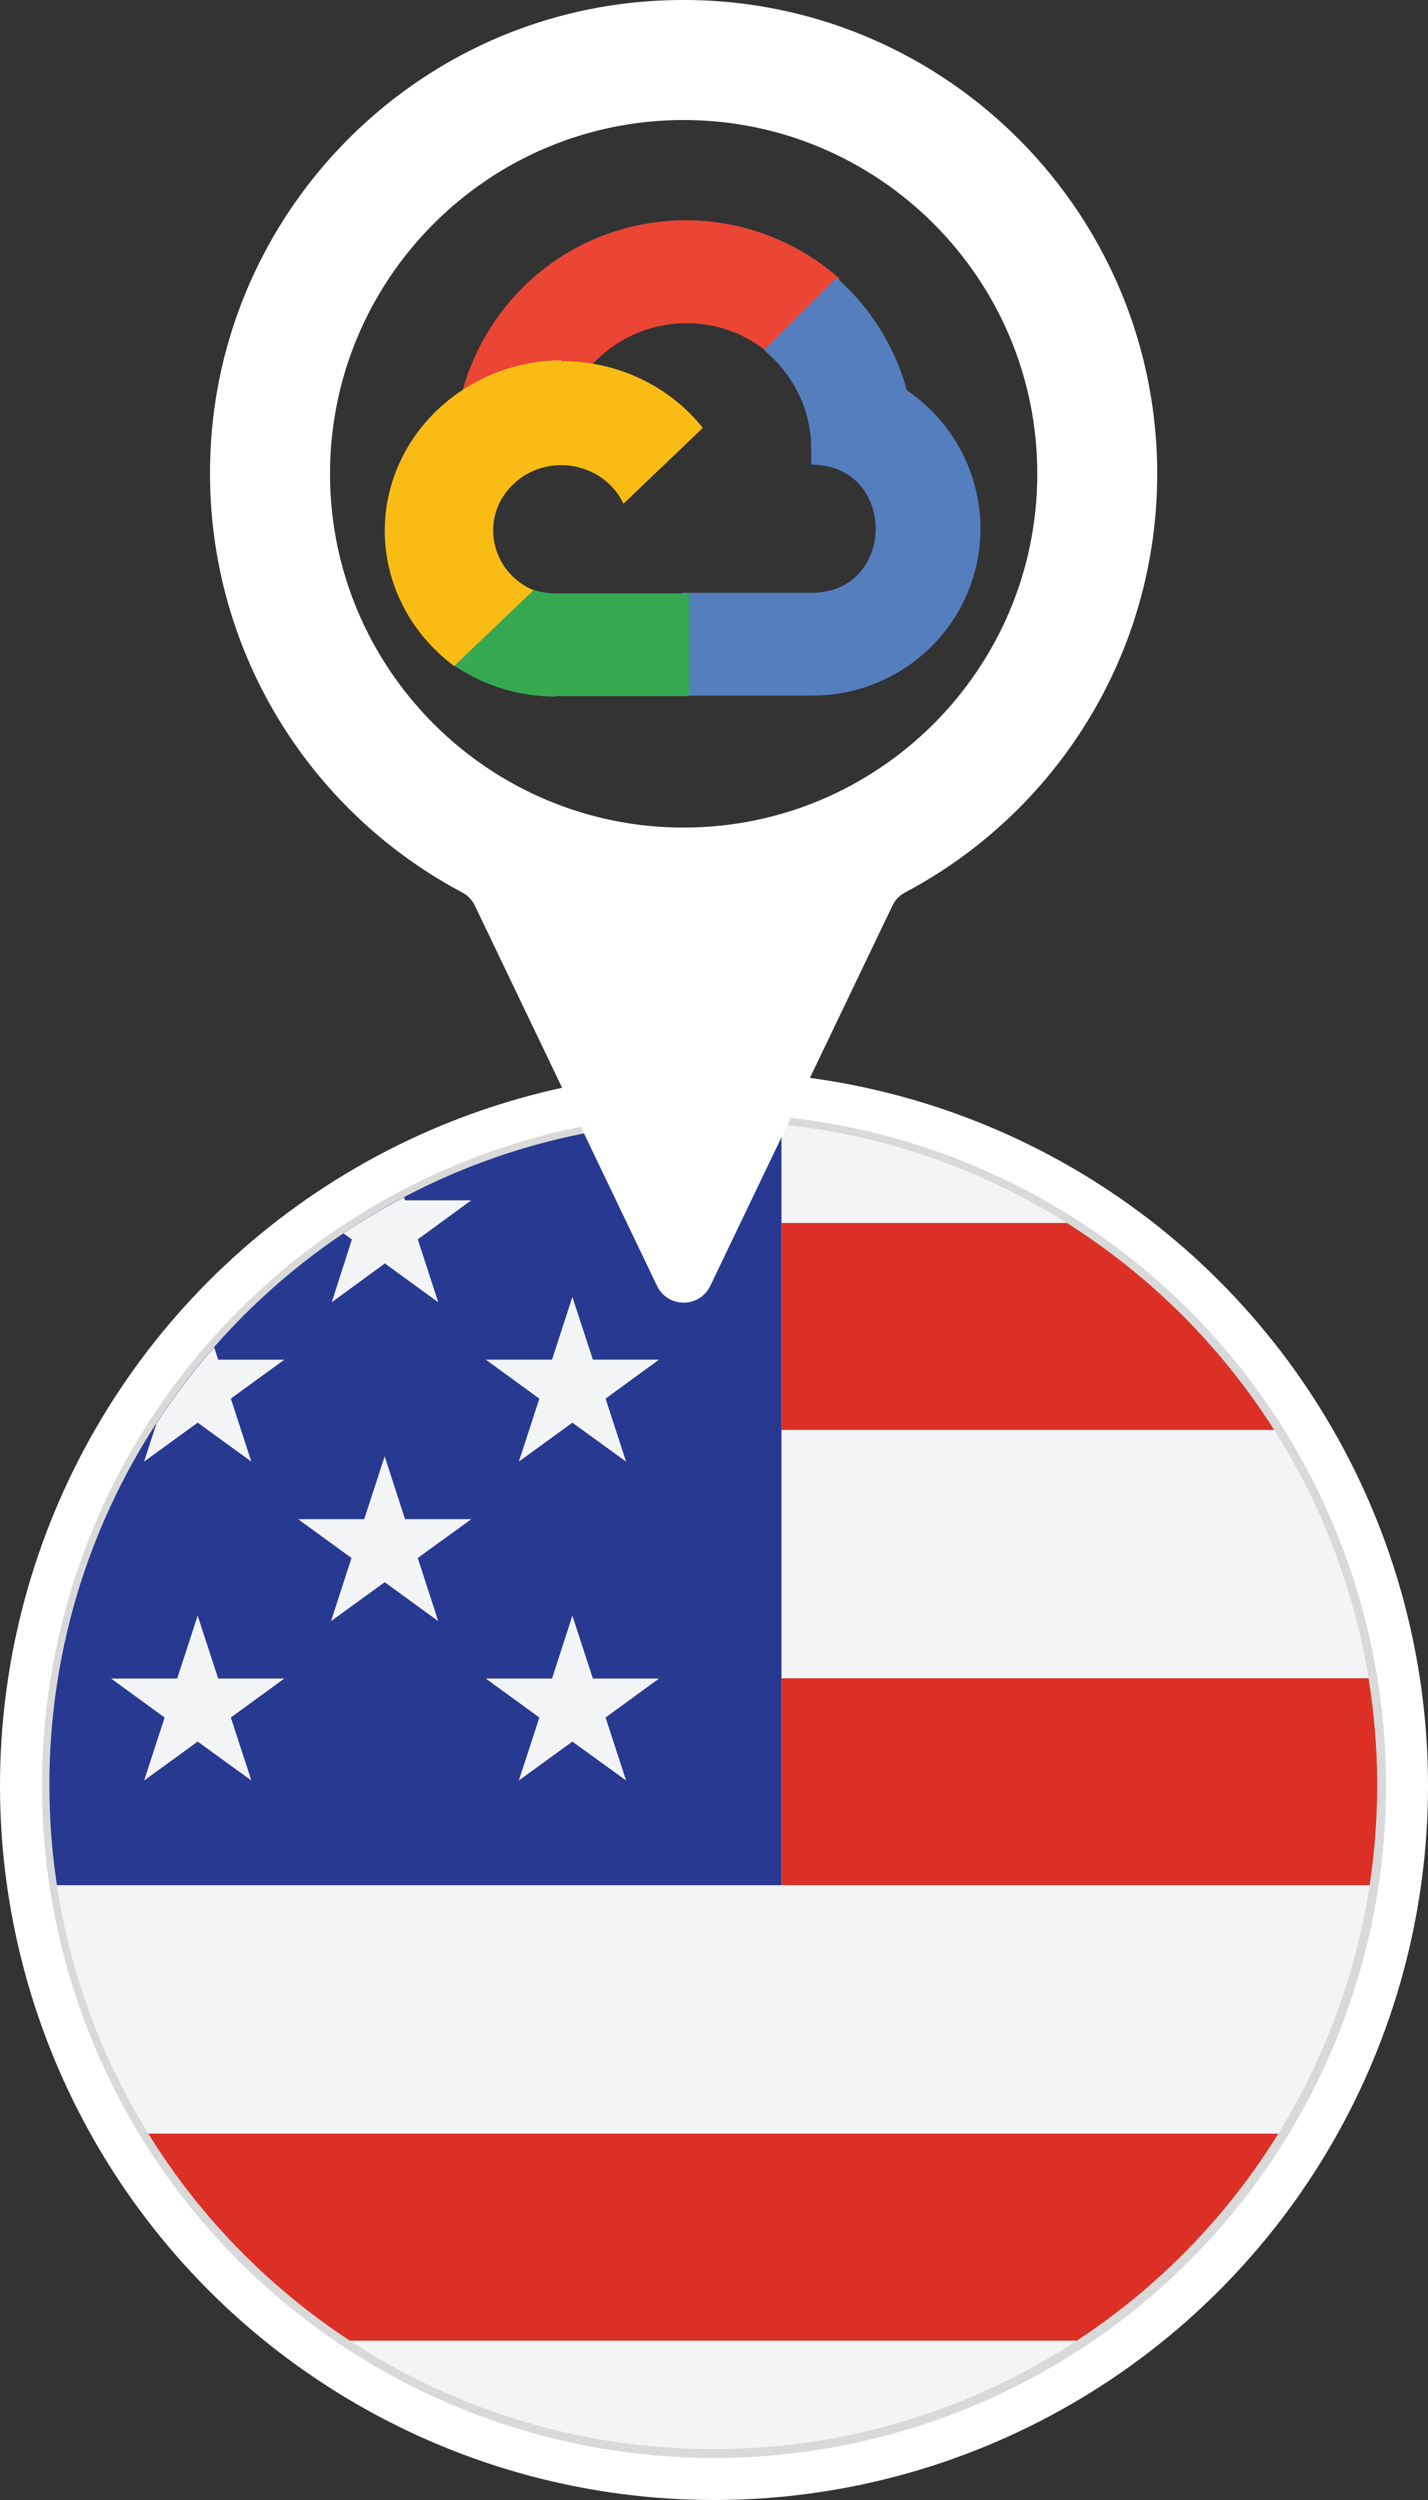 <svg width="68" height="119" viewBox="0 0 68 119" fill="none" xmlns="http://www.w3.org/2000/svg">
<rect x="0" y="0" width="68" height="119" fill="#333333" stroke="none"/>
<circle cx="34" cy="85" r="33" fill="#D9D9D9" stroke="white" stroke-width="2"/>
<g clip-path="url(#clip0_1023_3233)">
<path d="M2.711 89.734C3.36 94.019 4.872 98.019 7.059 101.557H60.87C63.058 98.019 64.57 94.019 65.219 89.734H2.711Z" fill="#F3F4F5"/>
<path d="M51.273 111.414H16.656C21.629 114.675 27.573 116.578 33.964 116.578C40.356 116.578 46.3 114.675 51.273 111.414Z" fill="#F3F4F5"/>
<path d="M7.062 101.562C9.502 105.508 12.785 108.874 16.659 111.415H51.276C55.151 108.874 58.434 105.508 60.873 101.562H7.062Z" fill="#DC3027"/>
<path d="M37.216 53.517C36.147 53.408 35.062 53.352 33.964 53.352C16.505 53.352 2.352 67.505 2.352 84.964C2.352 86.586 2.474 88.18 2.711 89.737H37.216V53.517Z" fill="#283991"/>
<path d="M11.969 69.574L10.992 66.572L13.538 64.721H10.389L10.197 64.133C9.198 65.272 8.281 66.482 7.452 67.756L6.859 69.574L9.414 67.718L11.969 69.574Z" fill="#F3F4F5"/>
<path d="M18.327 60.14L20.87 61.988L19.895 58.994L22.438 57.136H19.289L19.243 56.992C18.249 57.516 17.285 58.087 16.358 58.709L16.756 58.999L15.797 61.988L18.327 60.14Z" fill="#F3F4F5"/>
<path d="M7.839 81.754L6.863 84.753L9.413 82.899L11.97 84.753L10.993 81.754L13.536 79.899H10.389L9.413 76.906L8.436 79.899H5.289L7.839 81.754Z" fill="#F3F4F5"/>
<path d="M25.683 81.754L24.706 84.753L27.256 82.899L29.814 84.753L28.837 81.754L31.38 79.899H28.233L27.256 76.906L26.287 79.899H23.133L25.683 81.754Z" fill="#F3F4F5"/>
<path d="M25.683 66.575L24.706 69.574L27.256 67.72L29.814 69.574L28.837 66.575L31.38 64.72H28.233L27.256 61.734L26.287 64.72H23.133L25.683 66.575Z" fill="#F3F4F5"/>
<path d="M16.738 74.16L15.762 77.167L18.319 75.313L20.869 77.167L19.893 74.16L22.443 72.313H19.288L18.319 69.32L17.343 72.313H14.195L16.738 74.16Z" fill="#F3F4F5"/>
<path d="M65.168 79.883H37.219V89.735H65.22C65.456 88.179 65.579 86.585 65.579 84.963C65.579 83.233 65.435 81.538 65.168 79.883Z" fill="#DC3027"/>
<path d="M37.219 79.886H65.168C64.474 75.593 62.913 71.592 60.675 68.062H37.219V79.886Z" fill="#F3F4F5"/>
<path d="M37.219 68.064H60.675C58.155 64.09 54.776 60.72 50.795 58.211H37.219V68.064Z" fill="#DC3027"/>
<path d="M37.219 53.523V58.211H50.795C46.786 55.684 42.173 54.031 37.219 53.523Z" fill="#F3F4F5"/>
</g>
<path d="M29.975 0.143C19.415 1.323 11.065 9.853 10.095 20.433C9.235 29.943 14.285 38.383 21.995 42.473C22.265 42.613 22.485 42.833 22.615 43.113L31.285 61.203C31.795 62.273 33.315 62.273 33.825 61.203L42.495 43.113C42.625 42.833 42.845 42.613 43.115 42.473C50.245 38.693 55.105 31.183 55.105 22.553C55.105 9.253 43.575 -1.367 29.975 0.143ZM32.555 39.393C23.265 39.393 15.715 31.843 15.715 22.553C15.715 13.263 23.265 5.713 32.555 5.713C41.845 5.713 49.395 13.263 49.395 22.553C49.395 31.843 41.845 39.393 32.555 39.393Z" fill="white"/>
<path d="M36.523 16.758H36.62L36.571 16.709L39.962 13.319V13.246C37.104 10.727 33.156 9.856 29.499 10.945C25.842 12.035 23.033 14.942 22.016 18.623C22.064 18.599 22.137 18.574 22.209 18.574C23.469 17.751 24.97 17.267 26.544 17.267C27.077 17.267 27.586 17.315 28.095 17.412C28.119 17.388 28.143 17.388 28.167 17.388C30.347 14.99 34.028 14.699 36.547 16.758H36.523Z" fill="#EA4535"/>
<path d="M43.182 18.579C42.625 16.52 41.462 14.655 39.84 13.227L36.377 16.666C37.83 17.852 38.677 19.645 38.629 21.509V22.115C42.722 22.115 42.722 28.218 38.629 28.218H32.477V33.062H32.453L32.477 33.11H38.629C42.165 33.134 45.289 30.858 46.331 27.516C47.372 24.173 46.088 20.541 43.182 18.579Z" fill="#557EBF"/>
<path d="M26.442 33.135H32.812V28.243H26.442C25.982 28.243 25.546 28.146 25.134 27.977L21.453 31.512V31.561C22.906 32.602 24.65 33.159 26.466 33.159L26.442 33.135Z" fill="#36A852"/>
<path d="M26.735 17.148C23.126 17.173 19.929 19.401 18.767 22.67C17.604 25.964 18.767 29.573 21.624 31.704L25.403 28.095C23.32 27.199 22.835 24.584 24.434 23.058C26.032 21.508 28.745 21.992 29.689 23.978L33.467 20.369C31.869 18.359 29.374 17.173 26.735 17.197V17.148Z" fill="#F9BC15"/>
<defs>
<clipPath id="clip0_1023_3233">
<rect width="64" height="64" fill="white" transform="translate(2 53)"/>
</clipPath>
</defs>
</svg>
